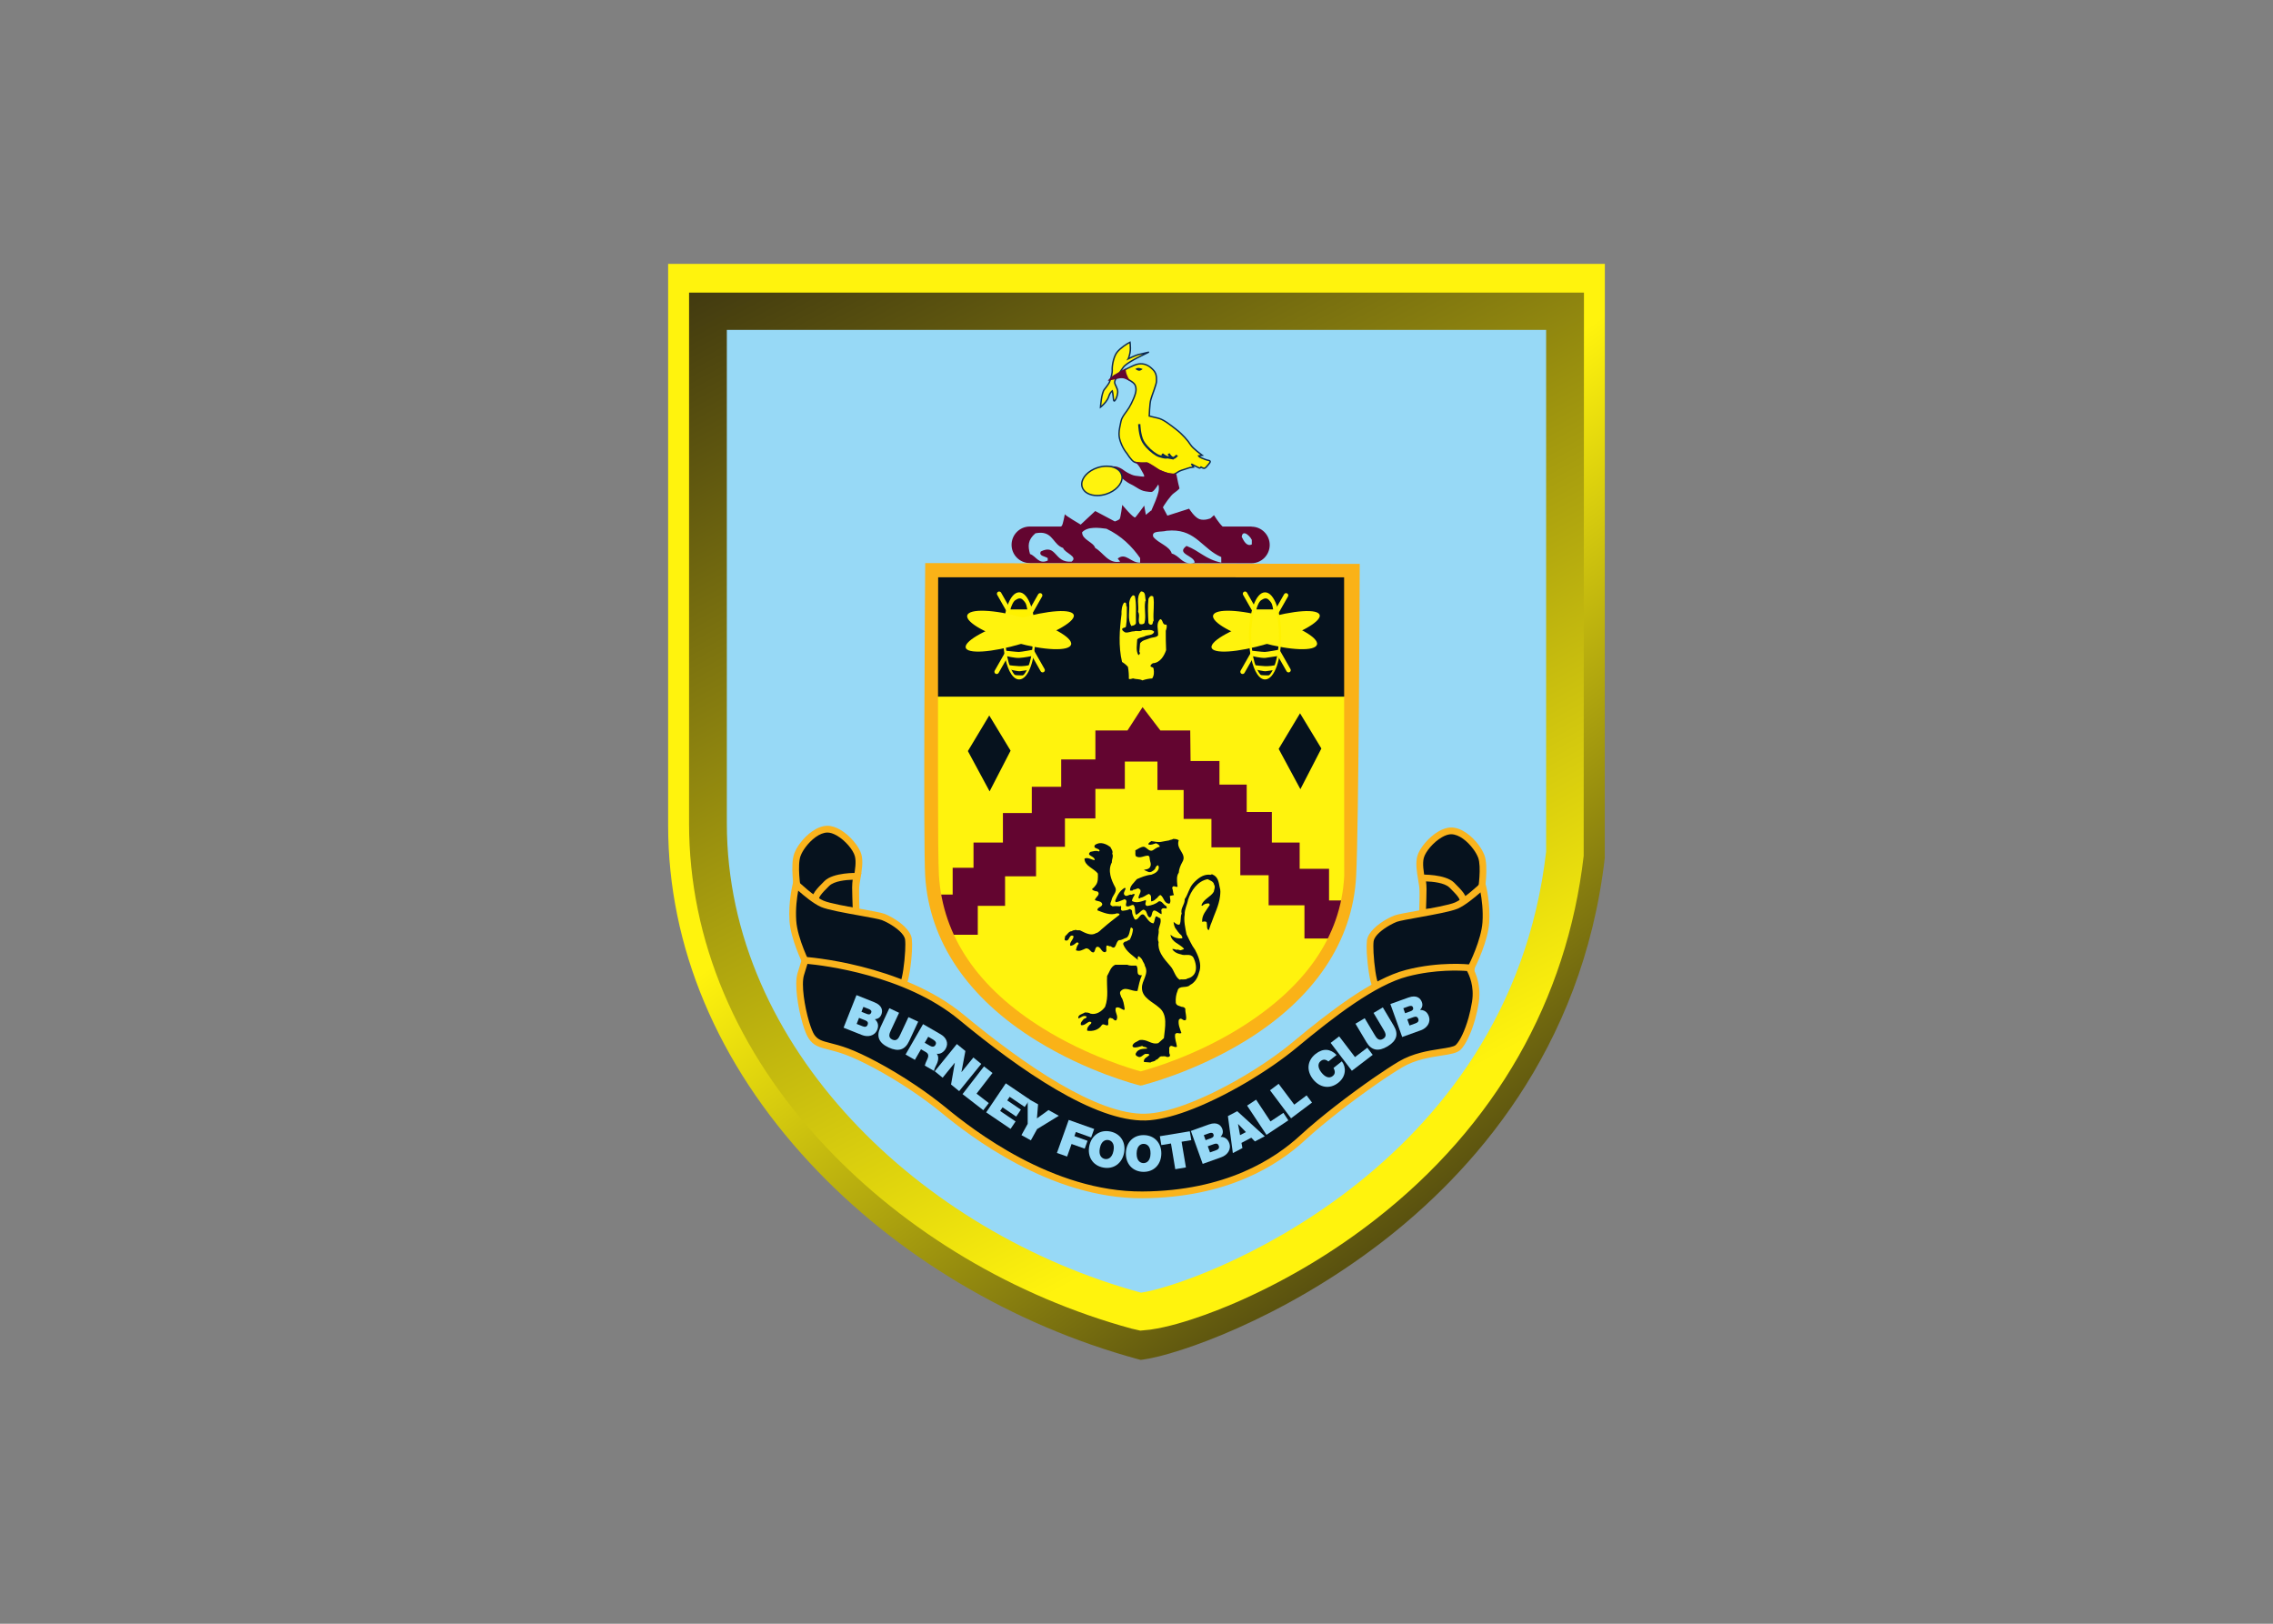 <svg clip-rule="evenodd" fill-rule="evenodd" stroke-linejoin="round" stroke-miterlimit="2" viewBox="0 0 560 400" xmlns="http://www.w3.org/2000/svg" xmlns:xlink="http://www.w3.org/1999/xlink"><rect x="0" y="0" width="560" height="400" fill="#808080" stroke="none"/><linearGradient id="a"><stop offset="0" stop-color="#241d10"/><stop offset="1" stop-color="#fff30d"/></linearGradient><linearGradient id="b" gradientTransform="matrix(-118.893 -164.041 164.041 -118.893 354.643 357.503)" gradientUnits="userSpaceOnUse" x1="0" x2="1" xlink:href="#a" y1="0" y2="0"/><linearGradient id="c" gradientTransform="matrix(143.724 263.37 263.37 -143.724 181.657 19.723)" gradientUnits="userSpaceOnUse" x1="0" x2="1" xlink:href="#a" y1="0" y2="0"/><path d="m164.608 65v138.316c0 29.855 12.09 58.636 34.968 83.227 21.071 22.672 49.745 39.809 80.734 48.269l.708.188.731-.096c8.452-1.21 33.919-9.863 58.611-28.846 22.069-16.973 49.52-47.174 55.007-94.667l.01-37.104.015-109.287z" fill="url(#b)" fill-rule="nonzero"/><path d="m169.764 72.083v130.79c0 28.646 11.596 56.132 33.519 79.453 19.853 21.131 46.659 37.098 75.492 44.971l2.164.495 2.42-.239.111-.017c8.495-1.21 19.503-5.965 22.673-7.396 11.733-5.282 22.826-11.98 32.94-19.896 29.319-22.953 46.982-53.875 51.089-89.405l.068-138.756" fill="url(#c)" fill-rule="nonzero"/><path d="m179.071 81.265h201.85v128.531c-9.125 79.003-86.687 106.771-99.808 108.645-54.208-14.8-102.042-60.384-102.042-115.571" fill="#97d9f6"/><path d="m278.393 84.316s.222 1.483 0 2.6c-.221 1.124-.443 1.491-.443 1.491s1.627-.819 2.446-1.04c.818-.222 2.079-.451 2.522-.597.443-.144-2.591 1.27-3.63 1.858-1.04.597-2.156 1.269-2.599 1.934-.443.673-2.079 2.829-2.079 3.57 0 .75.895 1.568.741 2.675-.144 1.117-.519 1.722-.741 1.943-.221.222-.298-.153-.366-1.116-.077-.971-.222-1.338-.222-1.338s-.451.367-.673.886c-.221.52-.298 1.04-.963 1.866-.673.818-1.261 1.261-1.261 1.261s.222-3.502.963-4.387c.742-.895 1.184-1.636 1.184-1.636s.818-2.012.75-3.127c-.076-1.116.367-3.349 1.185-4.389.817-1.039 2.522-2.155 3.186-2.454" fill="#fff30d"/><path d="m278.393 84.316-.17.025s.094.647.094 1.406c0 .375-.016.784-.094 1.133-.111.554-.213.92-.298 1.142l-.094.238-.025.06-.306.503.528-.264s1.636-.818 2.411-1.032c.81-.221 2.063-.443 2.531-.596l.015-.009-.024-.111v.119l.024-.009-.024-.111v.119-.17l-.068.153.068.016v-.17l-.068.153.068-.153h-.17l.102.153.068-.153h-.17.161l-.118-.12-.043.12h.161l-.118-.12.068.06-.052-.068-.015.009.068.06-.052-.068c-.196.128-2.718 1.312-3.647 1.849-1.047.596-2.164 1.26-2.658 1.985-.221.324-.741 1.04-1.21 1.764-.46.724-.877 1.431-.894 1.9.024.809.775 1.525.758 2.42l-.016.238c-.136 1.082-.502 1.653-.69 1.832l-.024.025.034.051v-.06l-.034.009.034.052v-.06.094l.059-.077-.059-.015v.093l.059-.076v.009-.009.009-.009c-.042-.06-.102-.443-.145-1.04-.076-.98-.23-1.372-.238-1.389l-.085-.221-.179.153c-.009.009-.477.392-.725.954-.229.554-.289 1.023-.937 1.824h.009-.009c-.324.4-.639.707-.86.92-.23.213-.367.315-.367.315l.103.136.17.01s.06-.87.204-1.841c.137-.98.401-2.079.725-2.446.75-.902 1.192-1.661 1.192-1.661l.01-.009.009-.018c0-.01.758-1.84.758-3.033v-.162l-.009-.248c-.009-1.133.435-3.126 1.159-4.029v.009-.009c.775-.997 2.488-2.122 3.118-2.403l-.068-.154-.17.025.17-.025-.068-.153c-.698.316-2.403 1.423-3.255 2.505v-.009c-.801 1.031-1.227 3.024-1.235 4.243l.009.264.009.145c0 .528-.179 1.269-.366 1.857-.188.596-.375 1.049-.375 1.049l.162.068-.145-.094c0 .009-.434.733-1.167 1.619-.426.519-.648 1.61-.801 2.615-.154.989-.205 1.866-.205 1.875l-.024.366.298-.221c.009-.01.614-.46 1.295-1.295.682-.836.775-1.406.98-1.901.102-.238.264-.443.392-.596l.23-.23-.102-.128-.162.06s.024.077.076.281c.043.205.094.529.137 1.006.025.392.059.69.102.903l.085.272.239.162.23-.111c.264-.264.639-.886.792-2.036l.019-.281c-.01-1.065-.784-1.849-.759-2.42-.009-.272.384-1.014.844-1.721s.98-1.414 1.201-1.755c.409-.613 1.508-1.287 2.548-1.875.468-.273 1.389-.732 2.189-1.124.401-.197.767-.375 1.04-.512l.324-.161.094-.052.033-.024.025-.025.051-.119-.103-.162-.068-.016-.093.025c-.418.136-1.688.366-2.514.588-.852.238-2.479 1.056-2.479 1.056l.076.154.145.093c.016-.025.239-.417.469-1.551.076-.383.102-.809.102-1.201 0-.784-.102-1.448-.102-1.457l-.034-.222-.205.094" fill="#0c2950" fill-rule="nonzero"/><path d="m293.085 115.21c.443-.076.963-.144.963-.144l-.52-.75s1.704.894 1.935.971c.22.077.442-.221.442-.221s.299.221.665.298c.375.068.75-.452 1.116-.895.367-.451.818-.894.077-1.039-.75-.154-1.116-.375-1.713-.597-.587-.221-.741-.528-.741-.528l.895-.145s-2.301-1.636-2.897-2.599c-.588-.971-2.002-2.607-3.562-3.791-1.551-1.193-3.11-2.462-4.447-2.761-1.338-.289-2.148-.519-2.148-.519s.069-2.897.367-4.014c.298-1.116 1.414-3.792 1.414-4.541 0-.742.145-1.857-.895-2.897-1.039-1.04-1.934-1.415-3.041-1.415-1.108 0-2.411.767-3.221 1.143-.818.365-1.304.86-2.198 1.303-.886.451-1.253.58-1.483.801-.222.222-.111.306-.111.306l.324.094s.937-.298 1.755-.443c.818-.153 1.517.401 2.48.997.963.597 1.346 1.082 1.346 2.198 0 1.117-1.039 3.272-1.713 4.388-.664 1.117-1.78 2.233-2.002 3.417-.222 1.193-.596 2.386-.443 3.647.145 1.269.963 3.127 1.926 4.243 0 0 1.014 1.679 1.772 2.096.767.417 2.573.281 3.059.281.485 0 .758.554 2.079 1.244 1.525 1.031 4.465 1.866 4.865 1.398.554-.213.826-.631 1.729-.903.904-.282 1.926-.623 1.926-.623" fill="#fff200"/><path d="m293.085 115.21.025.171c.442-.077.963-.145.963-.145l.272-.042-.673-.972-.145.094-.076.153c.009.009 1.687.886 1.951.98l.128.025c.332-.025.494-.298.511-.307l-.137-.102-.102.136c.009.009.316.239.733.324l.111.015c.503-.034.818-.562 1.176-.962.212-.281.486-.52.511-.852 0-.256-.23-.418-.537-.469-.724-.145-1.073-.358-1.687-.588-.273-.102-.443-.221-.537-.307l-.093-.11-.016-.016-.153.069.034.17.886-.145.409-.068-.341-.239s-.562-.409-1.21-.937c-.639-.52-1.363-1.176-1.636-1.619-.605-.988-2.019-2.633-3.604-3.834v-.009l.009.009c-1.559-1.193-3.118-2.471-4.516-2.787-1.337-.297-2.147-.519-2.147-.519l-.043.162.171.009c-.009 0 .077-2.905.366-3.979.137-.545.495-1.491.81-2.395.315-.911.596-1.746.605-2.189v-.537c.009-.707-.094-1.627-.946-2.479-1.048-1.065-2.011-1.474-3.161-1.466-1.184 0-2.488.792-3.289 1.159h-.009.009c-.852.383-1.338.877-2.207 1.304-.877.451-1.244.562-1.525.834l-.187.358.093.205.025.015.358.103.051.018.042-.018c.01 0 .938-.298 1.739-.435l.238-.024c.614-.01 1.253.46 2.113.997.946.604 1.253.979 1.261 2.053.01 1.031-1.014 3.204-1.678 4.303-.648 1.091-1.781 2.207-2.028 3.476-.179.989-.477 2.003-.477 3.076 0 .204.009.409.034.622v-.009.009c.153 1.312.98 3.178 1.968 4.328l.128-.11-.145.085c.016.009.997 1.679 1.84 2.156.52.281 1.364.324 2.071.324.469 0 .878-.016 1.065-.016.332-.043.665.511 2.003 1.227l.076-.153-.094.145c1.261.852 3.392 1.55 4.457 1.559.264-.01.476-.034.63-.196l-.128-.111.06.162c.613-.247.86-.639 1.721-.903.903-.282 1.926-.622 1.926-.622l-.051-.163.024.171-.024-.171-.051-.161c-.01 0-1.023.341-1.926.622v-.009c-.946.297-1.244.732-1.738.911l-.043.016-.035.034c0 .018-.135.077-.365.077-.938 0-3.085-.699-4.269-1.5l-.019-.019c-1.294-.665-1.517-1.227-2.155-1.269-.205 0-.605.024-1.065.024-.682 0-1.517-.059-1.909-.281-.332-.179-.775-.69-1.116-1.159-.341-.46-.588-.869-.588-.877l-.018-.019c-.946-1.082-1.756-2.939-1.892-4.149l-.034-.579c0-1.015.29-2.003.477-3.017.196-1.107 1.295-2.223 1.985-3.365.673-1.142 1.722-3.272 1.73-4.473.009-1.159-.443-1.755-1.431-2.344-.844-.519-1.5-1.039-2.293-1.048l-.298.025c-.835.153-1.772.451-1.781.451l.052.163.051-.163-.324-.093-.051.161.11-.136-.05.068h.085l-.035-.068-.05.068h.085l.009-.015.085-.103c.162-.178.537-.315 1.44-.767h-.009c.92-.451 1.406-.945 2.19-1.303.826-.384 2.113-1.125 3.152-1.125 1.074.009 1.9.341 2.923 1.363.767.776.843 1.56.843 2.241l-.009.538c.009.306-.264 1.183-.579 2.078s-.665 1.84-.818 2.42c-.307 1.159-.375 4.048-.384 4.056v.136l.128.034s.818.222 2.164.52c1.27.281 2.829 1.525 4.38 2.727 1.542 1.167 2.94 2.803 3.519 3.74v.009-.009c.647 1.031 2.931 2.642 2.94 2.659l.102-.146-.034-.17-.887.154-.23.034.103.204c.015.034.204.375.835.614.579.213.971.443 1.738.596.273.068.264.12.264.136.015.069-.205.367-.435.631-.34.435-.724.869-.911.835h-.043l-.417-.162-.171-.102-.145-.103-.102.137-.086.085-.152.077h-.016l-.051.162.051-.162c-.077-.025-.579-.273-1.022-.503-.452-.23-.878-.451-.878-.46l-.222.256.52.741.137-.094-.025-.171s-.52.069-.963.146h-.018l-.01.009" fill="#0c2950" fill-rule="nonzero"/><path d="m277.298 90.804c-.903.426-1.15.648-2.13 1.159s-1.593 1.176-1.866 1.406c-.323.272-.341.52-.341.52l.316-.145s1.559-.358 2.454-.529c.894-.17 1.627.051 2.692.725 0 0-.844-1.466-.988-2.224-.145-.767-.137-.912-.137-.912" fill="#630530"/><path d="m280.956 104.477c0 .009.068 2.65.87 4.124.11.205.247.409.4.622s.332.418.511.622c.946 1.065 2.198 2.003 2.957 2.241.23.068.417.128.579.17l-.179-.221.401-.375s.698.639 1.389.758l.119.025-.333-.503-.009-.009.469-.298.009.009.009.025.06.084c.179.265.673.938.937.776.494-.307.596-.528.596-.528l.478.281s-.162.332-.784.715l-.332.103.085.128-.639-.12-.767-.136-.247-.068.059.068h-.596s-.315 0-1.474-.358c-.835-.264-2.19-1.269-3.195-2.394-.196-.222-.384-.452-.546-.673-.17-.23-.315-.452-.443-.682v-.009c-.86-1.585-.937-4.363-.937-4.371" fill="#0c2950" fill-rule="nonzero"/><path d="m279.709 90.908s.35-.281.767-.281c.409 0 1.039.281 1.039.281s-.349.349-.766.417c-.418.069-1.04-.417-1.04-.417" fill="#0c2950"/><path d="m279.544 113.702s.92.793 1.261 1.423c.332.639.971 1.653 1.039 1.909.077.264.111.383-.111.383-.221-.009-1.005-.077-2.053-.229-1.048-.154-2.573-1.125-2.871-1.381-.299-.264-1.279-.827-2.063-.903-.783-.077-1.303-.077-1.303-.077s1.943 2.096 2.428 2.513c.486.41 1.721 1.501 2.803 1.986 1.082.486 2.199 1.534 3.579 1.721 1.389.188 1.534.299 2.062-.264.52-.563 1.04-1.423 1.04-1.423s.195.188.153 1.125c-.034.937-.673 2.471-.827 2.888-.144.409-1.115 2.582-1.303 3.034-.187.443-.486.75-.486.75s.154.255.707.255h1.347c.826 0 1.124-.187 1.124-.187s-.153-.674.222-1.765c.375-1.081 2.351-3.586 2.769-3.851.4-.263 1.525-1.158 1.525-1.312 0-.144-.221-.749-.332-1.346-.119-.605-.418-2.062-.418-2.062s.213-.179-1.022-.247c-1.236-.076-1.551-.273-3.144-.946-2.582-1.772-3.068-1.789-3.068-1.789s-1.022.059-1.431.025c-.418-.035-1.627-.231-1.627-.231" fill="#630530"/><path d="m276.332 116.914c.571 1.798-1.133 3.954-3.825 4.806-2.684.86-5.317.094-5.888-1.713-.571-1.806 1.142-3.953 3.826-4.805 2.684-.861 5.317-.094 5.887 1.712" fill="#fff30d"/><path d="m276.332 116.914-.162.051c.069.222.103.444.103.665.009 1.508-1.526 3.204-3.817 3.928-.725.23-1.449.341-2.122.341-1.772 0-3.178-.742-3.553-1.943-.068-.213-.102-.434-.102-.665-.009-1.507 1.525-3.203 3.817-3.927.724-.231 1.448-.341 2.121-.341 1.773 0 3.179.741 3.553 1.942l.162-.051.162-.051c-.451-1.406-2.027-2.189-3.877-2.189-.707 0-1.465.119-2.232.357-2.377.767-4.039 2.522-4.047 4.26 0 .265.034.52.119.767.452 1.406 2.02 2.19 3.877 2.19.707 0 1.466-.119 2.224-.358 2.386-.767 4.047-2.522 4.056-4.26 0-.256-.035-.52-.12-.767" fill="#0c2950" fill-rule="nonzero"/><path d="m276.489 124.377s-.392 3.23-.664 3.503c-.264.273-1.16.577-1.16.577l-4.832-2.565-3.585 3.34s-3.893-2.29-3.893-2.545c0-.248-.428 2.531-.794 2.906-.046.046-.147.078-.222.116h-7.627c-2.48 0-4.49 2.016-4.49 4.504 0 2.48 2.01 4.5 4.49 4.5v.034h39.573c-2.172.04-2.692-1.843-4.601-2.387-.546-1.874-3.283-2.488-4.553-4.115-.553-1.619 2.003-1.117 3.273-1.492.444-.047.868-.069 1.27-.072 6.033-.049 7.601 4.561 12.21 6.55v1.371c-4.005-.869-5.282-2.862-8.562-4.114-2.727 1.993 2.002 2.368 2.002 4.114-.386.094-.729.139-1.039.145h15.044c2.479 0 4.49-2.017 4.49-4.505 0-2.479-2.011-4.499-4.49-4.499v-.034h-7.113c-.945-.856-2.127-2.801-2.127-2.801l-.847.775s-1.514.657-2.758.197c-1.236-.469-2.517-2.565-2.517-2.565l-5.356 1.713-1.16-2.146-2.214 1.949-.659-1.054-1.275 1.054-.4-2.276s-1.836 2.525-2.194 2.892c-.375.375-3.22-3.07-3.22-3.07zm-7.065 5.659c1.096-.062 2.252.093 3.181.217 3.681 1.747 6.298 4.365 8.292 7.228v1.116c-2.3.129-3.527-2.606-5.529-.996l.611.746c-2.914.622-4.148-2.238-6.15-3.354-.461-1.5-3.23-1.994-3.23-3.869.695-.746 1.729-1.026 2.825-1.088zm-12.892 1.208c2.917.119 3.063 2.977 5.39 3.744.374 1.244 3.791 2.112 2.079 3.364-4.354.375-3.596-4.483-7.575-2.498-.571 1.125.945 1.127 1.703 1.622v.621c-2.275 1.005-2.843-1.115-4.36-1.617-.562-1.994-.563-3.487 1.328-5.106.545-.109 1.018-.147 1.435-.13zm49.91.13c.085-.02.178-.015.274.005.64.138 1.46 1.074 1.694 1.617v1.116c-1.252.622-1.993-.87-2.488-1.867.07-.561.264-.814.52-.871z" fill="#630530" fill-rule="nonzero"/><path d="m196.46 219.098s-.963-5.963 0-8.554c.972-2.573 4.346-6.288 7.404-6.288 3.051 0 6.911 4.039 7.558 6.45.639 2.429-.485 5.811-.647 8.555-.154 2.735.162 7.259.162 7.259l-13.505-3.391" fill="#06121e"/><path d="m197.24 210.837c-.852 2.284-.025 7.677.043 8.103l.834 3.503 11.921 2.99c-.086-1.534-.205-4.294-.094-6.22.06-1.005.239-2.053.418-3.119.306-1.866.63-3.757.255-5.155v-.016c-.418-1.568-2.377-3.903-4.49-5.113-.409-.229-.81-.408-1.193-.536-.375-.12-.733-.179-1.065-.179h-.009c-1.909 0-4.03 1.755-5.411 3.621-.272.366-.52.741-.724 1.099-.196.358-.366.698-.486 1.022m-1.602 8.385c0-.018-.997-6.178.043-8.964v-.009c.153-.4.358-.818.596-1.252.239-.418.52-.852.836-1.27 1.644-2.215 4.26-4.302 6.748-4.302h.009c.511 0 1.039.102 1.568.264.502.162 1.013.392 1.508.673 2.462 1.406 4.771 4.217 5.283 6.135v.016c.46 1.747.11 3.818-.231 5.854-.17 1.023-.34 2.037-.392 2.94-.153 2.683.162 7.14.162 7.157l.085 1.142-1.115-.281-13.514-3.383-.486-.128-.119-.494-.963-4.03" fill="#fab41d" fill-rule="nonzero"/><path d="m211.098 215.874s-5.47-.162-7.395 1.772c-1.934 1.935-3.059 3.068-2.735 4.354.323 1.295 3.698 1.619 5.146 1.934 1.449.324 4.823.486 4.823.486s-.162-4.03-.162-5.802c0-1.781.323-2.744.323-2.744" fill="#06121e"/><path d="m203.115 217.054c2.181-2.189 7.992-2.01 8.009-2.01l1.116.034-.349 1.057s-.281.826-.281 2.479c0 1.824.153 5.76.162 5.777l.034.903-.903-.042c-.01 0-3.451-.162-4.968-.503-.196-.043-.545-.102-.937-.179-1.841-.324-4.439-.793-4.84-2.36v-.009c-.23-.911.025-1.73.648-2.615.537-.75 1.312-1.543 2.309-2.532zm6.961-.34c-1.576.043-4.575.307-5.785 1.525-.946.938-1.687 1.688-2.122 2.309-.341.477-.485.878-.4 1.252.136.521 2.113.879 3.518 1.134.341.06.657.11 1.006.188.92.204 2.701.34 3.783.417-.051-1.312-.136-3.706-.136-4.925 0-.775.068-1.414.136-1.9" fill="#fab41d" fill-rule="nonzero"/><path d="m198.875 237.807s-3.212-6.288-3.536-10.966c-.324-4.677.801-9.031.801-9.031s3.86 3.706 6.433 4.831c2.573 1.134 13.189 2.582 14.962 3.23 1.772.647 5.947 3.067 6.271 5.487s-.478 9.679-1.287 10.966c-.801 1.294-2.088 2.095-2.088 2.095l-21.232-4.191" fill="#06121e"/><path d="m196.166 226.784c.307 4.508 3.434 10.626 3.443 10.642l.093.273.239 1.824 20.304 4.013c.375-.281 1.074-.86 1.568-1.653.511-.818 1.039-4.643 1.193-7.626.034-.596.051-1.141.042-1.619 0-.46-.024-.86-.059-1.167v-.009c-.196-1.414-2.224-2.956-3.945-3.944-.332-.188-.673-.359-.997-.521-.307-.144-.579-.264-.793-.34-.673-.247-2.871-.647-5.384-1.1-3.673-.655-8.001-1.439-9.612-2.138l-.015-.009c-1.823-.801-4.218-2.794-5.589-4.004-.299 1.611-.691 4.431-.486 7.378m1.908 11.274c-.468-.947-3.263-6.715-3.569-11.163-.333-4.813.826-9.279.826-9.287l.349-1.397 1.04.997c.009.008 3.732 3.595 6.169 4.669h.009l.009.009c1.432.622 5.666 1.388 9.262 2.036 2.59.469 4.856.877 5.649 1.167h.009c.281.111.605.239.938.4.332.162.698.358 1.099.589 2.062 1.167 4.49 3.11 4.771 5.172v.008c.043.367.069.835.077 1.371 0 .529-.009 1.109-.043 1.713-.162 3.187-.801 7.388-1.44 8.427-.911 1.448-2.351 2.36-2.36 2.36l-.281.171-.315-.06-21.233-4.192-.588-.12-.077-.596" fill="#fab41d" fill-rule="nonzero"/><path d="m364.938 219.52s.971-5.973 0-8.554c-.963-2.582-4.337-6.288-7.396-6.288-3.05 0-6.919 4.039-7.558 6.45-.647 2.419.478 5.811.639 8.555.162 2.735-.161 7.251-.161 7.251l13.513-3.383" fill="#06121e"/><path d="m365.719 210.677c1.039 2.786.043 8.955.043 8.972l-.01.06-.954 3.97c-.051.316-.282.597-.622.682l-13.514 3.383-.256.025c-.459-.034-.809-.434-.775-.886 0-.017.324-4.473.162-7.157-.051-.903-.221-1.917-.392-2.94-.34-2.028-.682-4.089-.23-5.836l.009-.035c.512-1.917 2.813-4.728 5.283-6.134.486-.281.997-.511 1.508-.673.521-.17 1.048-.264 1.568-.264 2.497 0 5.104 2.088 6.749 4.303.315.417.596.851.834 1.269.239.434.443.86.597 1.252zm-1.593 8.683c.076-.478.886-5.829.042-8.103h-.009c-.119-.316-.281-.665-.486-1.015-.204-.366-.443-.74-.724-1.107-1.38-1.866-3.493-3.621-5.41-3.621v-.009c-.341 0-.699.077-1.074.187-.384.129-.784.308-1.184.537-2.122 1.211-4.082 3.553-4.499 5.113l-.01.034c-.357 1.397-.042 3.289.273 5.138.171 1.065.349 2.113.409 3.118.111 1.926-.009 4.686-.094 6.22l11.929-2.99" fill="#fab41d" fill-rule="nonzero"/><path d="m350.306 216.29s5.469-.162 7.395 1.772c1.934 1.935 3.059 3.068 2.735 4.362-.315 1.287-3.697 1.612-5.146 1.935-1.449.324-4.823.477-4.823.477s.162-4.03.162-5.803c0-1.772-.323-2.743-.323-2.743" fill="#06121e"/><path d="m357.114 218.653c-1.219-1.218-4.21-1.474-5.786-1.525.068.494.128 1.133.128 1.9 0 1.219-.077 3.613-.128 4.925 1.082-.068 2.871-.204 3.783-.409.349-.077.664-.136 1.006-.196 1.406-.247 3.382-.605 3.518-1.125v-.008c.085-.367-.059-.768-.4-1.253-.443-.63-1.184-1.371-2.113-2.309h-.009zm-6.834-3.195c.016 0 5.82-.171 8.009 2.011.997 1.005 1.781 1.798 2.31 2.539.621.886.876 1.703.647 2.615v.009c-.4 1.567-2.999 2.037-4.84 2.361-.392.068-.741.136-.937.178-1.525.333-4.951.503-4.967.503-.452.017-.844-.332-.87-.792v-.103c.018-.323.163-4.004.163-5.751 0-1.644-.274-2.471-.282-2.479-.144-.435.093-.904.529-1.049" fill="#fab41d" fill-rule="nonzero"/><path d="m362.526 238.227s3.222-6.288 3.545-10.966c.315-4.678-.809-9.032-.809-9.032s-3.86 3.707-6.433 4.84c-2.573 1.125-13.19 2.573-14.963 3.221-1.763.648-5.947 3.068-6.27 5.487-.315 2.42.486 9.68 1.286 10.966.809 1.295 2.096 2.096 2.096 2.096l21.225-4.192" fill="#06121e"/><path d="m366.899 227.315c-.306 4.448-3.101 10.225-3.562 11.162l-.297 2.215c-.019.375-.29.699-.674.775l-21.233 4.193c-.196.034-.409 0-.596-.111-.009-.008-1.457-.912-2.361-2.36-.647-1.04-1.269-5.24-1.44-8.427-.024-.605-.042-1.184-.042-1.712.009-.529.034-1.006.077-1.373v-.008c.28-2.062 2.709-4.005 4.762-5.181.401-.229.776-.417 1.108-.579s.657-.298.938-.401h.009c.793-.289 3.05-.698 5.649-1.167 3.561-.638 7.771-1.397 9.227-2.019l.043-.026h.009c2.31-1.022 5.795-4.303 6.144-4.643l.4-.239c.443-.111.903.163 1.014.614.009.008 1.15 4.473.827 9.287m-5.096 10.498c.247-.478 3.135-6.28 3.434-10.608.205-2.949-.188-5.769-.486-7.379-1.371 1.209-3.766 3.203-5.589 4.004h-.009l-.01.009-.024.008c-1.637.699-5.939 1.474-9.594 2.139-2.505.452-4.704.844-5.377 1.091-.213.076-.486.196-.792.34-.324.153-.665.332-1.006.529-1.721.979-3.74 2.513-3.928 3.936l-.009.009c-.035.307-.06.707-.06 1.167-.01.477.009 1.022.042 1.619.154 2.982.682 6.807 1.194 7.626.493.792 1.192 1.38 1.567 1.652l20.305-4.012.247-1.824" fill="#fab41d" fill-rule="nonzero"/><path d="m198.336 236.561s23.483 1.585 38.522 14.025c15.038 12.431 33.144 24.922 45.38 24.598 10.02-.264 27.436-10.046 36.663-17.722 9.237-7.668 19.529-15.61 27.709-17.723 8.18-2.121 15.294-1.32 15.294-1.32.009 0 2.387 3.433 1.593 8.461-.792 5.026-2.641 9.525-4.225 11.11-1.586 1.594-8.444.793-14.246 4.235-5.803 3.442-17.408 11.903-24.011 17.987-6.595 6.083-18.848 13.999-39.519 14.144-22.477.145-42.406-15.456-48.864-20.756-8.7-7.141-18.993-12.696-24.003-14.545-5.018-1.857-7.123-1.33-8.708-3.706-1.585-2.386-3.697-11.912-2.641-15.345" fill="#06121e"/><g fill-rule="nonzero"><path d="m236.329 251.227c-13.378-11.068-33.537-13.419-37.397-13.777l-.861 2.795c-.707 2.317.162 7.736 1.27 11.468.222.732.443 1.389.665 1.935.204.519.409.937.596 1.217l.016.026c.843 1.27 1.985 1.56 3.91 2.054 1.159.298 2.582.656 4.38 1.32 3.656 1.346 10.072 4.636 16.649 9.066 1.287.861 2.573 1.764 3.826 2.693 1.295.954 2.556 1.934 3.775 2.922v.009c3.212 2.632 9.764 7.822 18.284 12.328 8.504 4.491 18.967 8.308 30.044 8.232 10.216-.068 18.336-2.054 24.726-4.772 6.365-2.709 11-6.152 14.238-9.142 4.78-4.405 12.159-10.046 18.097-14.153 1.151-.792 2.258-1.542 3.273-2.199 1.038-.681 1.976-1.261 2.786-1.746 3.502-2.07 7.302-2.658 10.216-3.11 1.866-.281 3.331-.511 3.833-.963l.028-.025v-.008l.009.008v-.008c1.04-1.04 2.233-3.554 3.118-6.689.171-.605.333-1.253.478-1.926.153-.698.281-1.372.383-2.019v-.009c.606-3.826-.732-6.629-1.244-7.549-1.601-.128-7.711-.452-14.612 1.338-3.98 1.03-8.512 3.502-13.198 6.663-4.721 3.195-9.577 7.08-14.179 10.897-6.697 5.564-17.662 12.236-27.061 15.644-1.849.673-3.629 1.218-5.316 1.602-1.696.392-3.298.631-4.772.673h-.034c-6.288.162-14.016-2.922-22.077-7.634-7.975-4.661-16.299-10.915-23.849-17.161m-37.933-15.498c.069.008 23.738 1.61 38.99 14.212 7.49 6.194 15.737 12.397 23.627 17.007 7.814 4.567 15.261 7.566 21.199 7.413l.035-.009c1.345-.034 2.845-.255 4.447-.622 1.619-.375 3.34-.903 5.121-1.55 9.219-3.341 19.98-9.893 26.567-15.363 4.626-3.851 9.534-7.762 14.306-10.991 4.822-3.256 9.517-5.811 13.718-6.894 8.324-2.155 15.575-1.346 15.592-1.346.255.026.477.17.614.375.162.247 2.522 3.876 1.703 9.049-.118.758-.255 1.465-.4 2.13-.144.673-.315 1.346-.502 2.019-.963 3.392-2.318 6.186-3.545 7.422h-.009l-.059.051c-.87.818-2.565 1.082-4.729 1.414-2.77.426-6.4.988-9.62 2.897-.819.485-1.738 1.057-2.718 1.704-1.006.647-2.096 1.381-3.238 2.173-5.879 4.064-13.19 9.654-17.91 14.008-3.358 3.093-8.145 6.654-14.723 9.448-6.562 2.795-14.894 4.832-25.366 4.909-11.4.076-22.128-3.834-30.827-8.427-8.674-4.584-15.311-9.85-18.558-12.508l-.009-.009c-1.218-1.006-2.462-1.96-3.698-2.871-1.261-.937-2.522-1.823-3.774-2.659-6.459-4.345-12.73-7.566-16.292-8.878-1.704-.63-3.092-.98-4.217-1.269-2.326-.597-3.69-.937-4.891-2.761l-.009-.009c-.256-.383-.511-.903-.758-1.525-.248-.605-.486-1.312-.716-2.079-1.176-3.962-2.07-9.798-1.261-12.431l1.056-3.443c.12-.374.478-.613.852-.587" fill="#fab41d"/><g fill="#97d9f6"><path d="m212.237 249.248 1.295.52c.52.205.903.188 1.108-.332.162-.409-.12-.682-.622-.886l-1.304-.511zm-1.184 2.991 1.448.571c.511.205 1.014.239 1.261-.375.187-.477.009-.843-.571-1.073l-1.551-.614zm-.043-7.097 4.379 1.747c2.105.835 2.079 2.198 1.755 3.024-.315.81-.886 1.091-1.601 1.176.613.537 1.056 1.38.596 2.556-.639 1.611-2.36 1.892-3.774 1.329l-4.533-1.806"/><path d="m223.978 256.489c-1.014 2.173-2.667 2.667-5.052 1.551-2.378-1.108-3.076-2.701-2.062-4.865l2.241-4.806 2.402 1.125-1.985 4.26c-.375.801-.844 1.798.324 2.344 1.141.528 1.61-.469 1.977-1.27l1.993-4.26 2.403 1.116"/><path d="m227.824 256.882 1.202.691c.425.247 1.056.512 1.439-.153.273-.477.171-.895-.707-1.406l-1.073-.614zm-.409-4.591 4.371 2.522c1.304.758 2.011 2.13 1.202 3.544-.452.775-1.279 1.389-2.199 1.227.486.605.469 1.517.019 2.497-.179.383-.682 1.278-.674 1.746l-2.291-1.32c.102-.443.281-.861.477-1.261.349-.75.707-1.534-.196-2.054l-1.219-.707-1.508 2.607-2.292-1.32"/><path d="m235.74 257.196 2.104 1.713-.971 5.172.025.017 2.914-3.587 1.943 1.576-5.445 6.706-2.002-1.628.928-5.325-.024-.017-2.974 3.664-1.943-1.585"/><path d="m242.425 262.706 2.096 1.619-3.928 5.087 3.016 2.326-1.354 1.755-5.113-3.962"/><path d="m247.799 266.873 5.896 3.987-1.235 1.833-3.707-2.505-.596.894 3.357 2.275-1.151 1.705-3.365-2.275-.596.894 3.808 2.573-1.235 1.84-6.007-4.072"/><path d="m253.195 276.854v-6.237l2.557 1.423-.282 3.477 2.847-2.062 2.539 1.414-5.343 3.272-1.542 2.778-2.318-1.287"/><path d="m263.303 275.885 6.271 2.233-.75 2.087-3.766-1.346-.358 1.014 3.238 1.159-.699 1.934-3.238-1.15-1.099 3.093-2.505-.887"/><path d="m272.19 285.505c.665.136 1.773-.103 2.139-1.994.375-1.892-.562-2.531-1.219-2.659-.664-.128-1.772.111-2.138 1.994-.375 1.892.554 2.522 1.218 2.659m1.338-6.766c2.565.511 3.911 2.701 3.408 5.283-.511 2.59-2.59 4.098-5.163 3.595-2.565-.502-3.92-2.7-3.408-5.282.511-2.59 2.59-4.107 5.163-3.596"/><path d="m281.703 286.523c.673.017 1.721-.418 1.755-2.335.034-1.925-.988-2.394-1.67-2.403-.673-.017-1.713.409-1.756 2.335-.034 1.925.997 2.394 1.671 2.403m.128-6.894c2.624.052 4.336 1.97 4.286 4.611-.052 2.632-1.833 4.49-4.457 4.438-2.616-.051-4.328-1.968-4.277-4.609.051-2.633 1.832-4.49 4.448-4.44"/><path d="m288.495 281.694-2.377.393-.366-2.182 7.378-1.218.367 2.181-2.386.392 1.065 6.33-2.624.436"/><path d="m298.106 283.892 1.466-.528c.52-.179.92-.494.699-1.117-.171-.476-.554-.638-1.142-.425l-1.568.554zm-1.082-3.025 1.312-.468c.529-.196.802-.461.614-.98-.153-.409-.545-.435-1.048-.256l-1.321.478zm-3.629-2.266 4.43-1.594c2.131-.766 3.025.282 3.315 1.109.298.818.06 1.405-.426 1.951.818-.009 1.704.332 2.138 1.525.58 1.627-.519 2.974-1.951 3.485l-4.593 1.644"/><path d="m306.951 278.879-1.926-1.993-.016.008.503 2.743 1.44-.758zm-4.432-3.936 2.293-1.21 6.791 6.177-2.429 1.278-.894-.92-2.42 1.278.239 1.27-2.361 1.244"/><path d="m307.249 272.361 2.216-1.465 3.545 5.359 3.177-2.113 1.219 1.849-5.385 3.57"/><path d="m312.895 268.586 2.122-1.592 3.851 5.129 3.042-2.284 1.329 1.773-5.163 3.877"/><path d="m327.273 261.494c-.238-.213-1.014-.81-1.875-.128-.971.775-.537 1.968.188 2.871.724.912 1.789 1.611 2.76.835.699-.554.58-1.261.197-1.993l2.044-1.627c1.083 1.362 1.125 3.689-.843 5.257-2.181 1.737-4.644 1.175-6.237-.819-1.687-2.13-1.474-4.601.605-6.254 1.858-1.465 3.655-1.295 5.181.247"/><path d="m327.829 256.911 2.104-1.61 3.894 5.104 3.033-2.309 1.337 1.763-5.137 3.92"/><path d="m343.397 252.716c1.227 2.053.707 3.706-1.551 5.053-2.258 1.346-3.961 1.022-5.189-1.031l-2.709-4.55 2.274-1.355 2.412 4.039c.451.758 1.014 1.703 2.122 1.039 1.073-.639.511-1.585.059-2.343l-2.411-4.039 2.284-1.364"/><path d="m347.264 252.629 1.466-.528c.52-.188.92-.495.691-1.125-.171-.477-.546-.639-1.134-.426l-1.568.562zm-1.09-3.025 1.32-.477c.52-.188.802-.452.614-.971-.153-.417-.545-.435-1.057-.256l-1.311.477zm-3.629-2.266 4.438-1.594c2.13-.775 3.017.273 3.315 1.1.299.826.059 1.406-.426 1.951.818-.009 1.704.332 2.138 1.525.58 1.627-.519 2.973-1.951 3.485l-4.601 1.653"/></g></g><path d="m228.926 170.637v45.602s3.749 17.1 6.765 20.134c3.033 3.033 15.729 17.705 20.569 19.886 4.839 2.182 25.229 11.094 25.229 11.094l26.78-12.55 14.272-13.097 7.975-11.886 2.181-8.733.247-17.22.477-34.687-104.521-.094" fill="#fff30d"/><path d="m229.211 140.434h103.669v31.185h-103.669z" fill="#06121e" fill-rule="nonzero"/><path d="m229.963 220.366h4.746v-6.603h5.137v-6.212h7.243v-7.259h7.115v-6.475h7.242v-6.732h8.427v-7.14h7.907l3.715-5.751 4.388 5.751h7.353l.085 7.532h7.115v5.811h6.714v6.74h6.195v7.523h6.85v6.476h7.242v7.796h4.218s-.4 3.698-1.321 5.939c-.92 2.249-2.633 3.434-2.633 3.434h-6.322v-8.188h-8.827v-7.396h-6.978v-6.868h-7.115v-7.004h-6.85v-7.131h-6.45v-6.996h-8.035v6.732h-7.251v7.267h-7.507v6.996h-7.114v7.268h-7.635v7.268h-6.722v7.132h-6.323s-2.632-3.306-3.425-5.547c-.792-2.249-1.184-4.363-1.184-4.363" fill="#630530"/><path d="m290.411 206.996c-.808 2.241 2.114 3.306.895 5.342-.451.818-.852 1.755-.895 2.65-.57.776-.451 1.874-.365 2.939l.076.486c-.443.29-1.091-.571-1.338.332.247.529.162 1.219.443 1.747l-1.014.213c0 .733.367 1.261-.076 1.909-1.389 0-1.304-1.466-2.198-2.122-.529.051-.733.784-1.185.946-.247.324-.69.571-1.133.613-.128-.698.238-1.559-.614-1.84-.699.281-1.261.86-2.036.937-.077.205-.281.162-.443.162-.162-.732.647-1.304.443-2.079-.247-.204-.401-.451-.733-.366-.324.162-.724.332-1.014.289-.162.409-.528.162-.818.239-.077-1.184.98-1.909 1.67-2.812 1.142-.485 2.232-.98 3.579-1.099.817-.29 1.712-.741 1.832-1.678.042-.239-.043-.486-.205-.648-.443.12-.604.571-.733.937-.485.486-1.133.98-1.746.648-.281-.119-.613-.281-.895-.4v-.085c.485-.086 1.184-.12 1.466-.733.366-.733-.086-1.27-.128-2.003 0-.281-.034-.528-.324-.733-1.133-.043-1.951.776-3.05.163-.282-.444-.077-.896-.162-1.466.69-.324 1.303-.895 2.121-.895.767.205 1.296 1.304 2.156.895.562-.324 1.014-.775 1.747-.895-.043-.452-.613-.699-.895-.86-.69.161-1.218.536-1.917.29 0-.452.494-.572.733-.819.937.119 1.627.367 2.564.162.571-.128 1.143-.204 1.79-.324.289-.204.732-.127 1.022-.374.486 0 .972.042 1.38.332" fill="#06121e"/><path d="m270.651 207.753c-.331.07-.649.217-.943.462-.409.937.928.614 1.218 1.347l-.202.202c-.733-.323-1.347-.041-2.079.087-1.176.98 1.097.979 1.063 2.036-.775-.043-1.712-.809-2.521-.366 0 1.798 2.354 2.411 3.291 3.672.043 1.065.083 2.165-.572 2.94-.197.281-.528.648-.809.809v.212c.324.281.809.408 1.261.442.937.733-.454 1.39-.616 2.123.613.366 1.672.165 1.834 1.068-.205.809-1.184.569-1.218 1.463 1.5.571 3.167 1.345 4.88.732.204.119.725-.043.529.409-1.303 1.023-2.77 2.124-3.946 3.181-.571.409-1.096 1.181-1.829 1.309-1.184.767-2.684-.084-3.826-.655-.323-.162-.855.088-1.179-.202-.204.29-.698-.001-.852.366-.818-.043-1.142.818-1.713 1.227 0 .367-.243.773-.038 1.02.937.367.934-.74 1.463-1.107.204-.076.53-.117.649.164-.076.861-1.103 1.472-.813 2.281.528.043 1.102-.365 1.468-.731.239-.162.649-.078.573.288-.452.486-.455.937-.66 1.55.938.409 1.589-.086 2.483-.452.699-.043 1.021.571 1.43.895.929.494.647-.895 1.217-1.261 1.014-.247 1.098 1.389 2.07 1.304.528-.162.208-.808.293-1.217 0-.904.646-.084 1.097-.246 1.457 1.219 1.133-1.306 2.113-1.511.605.042 1.263-.492 1.834-.611.733-.614.687-1.756 1.01-2.488.248-.043.368.246.53.365-.085.938-.366 1.834-.809 2.652-.452.043-.698.495-1.184.453-.119.118-.442.278-.442.567.366 1.04 1.029 1.781 1.804 2.445.584.508 1.225.978 1.843 1.502-.054-.299-.165-.742.178-.929.358.247.768.611.929 1.02.171.486.569.854.611 1.391 1.099 1.917-.808 3.587-.731 5.419 0 2.454 2.725 3.465 4.148 4.769 2.317 1.755 1.509 4.987 1.261 7.594l-1.381 1.227c-1.755.485-2.727-1.107-4.644-.741-.647.452-1.504.569-1.742 1.429l.279.366c.775.085 1.423-.161 2.156-.366.332.409 1.023.089 1.227.66-1.014.076-2.201-.002-2.772 1.097-.239.409.044.733.453.861.689.444 1.22-.412 1.833-.659.323.077.811-.159 1.016.25-.452.571-1.51.776-1.348 1.747l1.627.125c.366-.332 1.057-.16 1.304-.654.571-.043.732-.69 1.261-.852.452.043.938-.161 1.381.12.451.085.98-.001.818-.572-.281-.452-.078-1.099-.164-1.627.401-1.141 1.135.077 1.911-.289-.12-1.099-.604-1.919-.443-3.104.486-.613.935.044 1.54-.288-.323-1.014-.849-2.035-.645-3.22.648-.894 1.01.452 1.742 0 .282-.851-.201-1.749-.125-2.729-.153-.375-.561-.491-.885-.491-.528-.238-1.349-.282-1.468-1.015-.085-1.065.077-2.088.443-2.94.29-1.465 2.285-.53 3.061-1.425 1.218-.622 1.866-1.76 2.189-2.979.665-1.627.195-3.248-.462-4.697h-4.446l.51.13c.937.443 2.242-.334 3.017.732.605 1.141 1.012 2.972.246 4.114-.409.614-1.053.983-1.709 1.102-.409.409-1.382.085-1.91.289-1.142-.733-1.348-2.326-2.243-3.306-.818-.955-1.737-1.953-2.334-3.061-.469-.877-.742-1.832-.597-2.897-.451-.98.17-1.96 0-2.94.085-.972.775-1.917.409-2.931-.409-.043-.611-.491-1.097-.448-.29.452-.249 1.18-.573 1.709-1.141-.12-1.668-1.462-2.358-2.118-.733-.486-1.219.816-1.747 1.097-.128.085-.487.17-.572-.077-.324-.613-.612-1.267-.612-1.915 0-.332-.358-.41-.563-.529-.528.323-1.143.366-1.756.442-.733-.119-.162-.851-.443-1.217l-.168.12c-.648-.085-1.297-.085-1.868 0l-.442-.284c-.29-.375.12-.827.197-1.27.162-1.099 1.509-1.992.895-3.143-.971-1.789-1.912-4.114-.813-6.15-.086-.657.485-1.518.077-2.122.289-.58-.239-1.185-.443-1.637-.824-.639-1.923-1.125-2.916-.914zm9.702 28.726c.007.027.01.067.016.091v-.082c-.006-.005-.009-.005-.016-.01z" fill="#06121e"/><path d="m290.467 234.978c-.656-.196-1.261-.528-1.687-1.184.409-.034.698.042 1.099.204.375-.281.818.324 1.261 0 .204-.077.452-.077.571-.281-1.014-1.184-3.127-1.593-3.331-3.476.733.741 1.789 1.022 2.845.903.247-.281-.128-.494-.161-.733-.648-.452-1.1-1.27-1.543-1.84-.213-.444-.375-1.014-.375-1.466.41.332.937.818 1.466.656.452-.903.127-1.84.528-2.735-.401-1.261.818-2.198.733-3.51.86-1.228 1.057-2.693 2.036-3.835 1.142-1.261 2.48-2.326 4.107-2.206.247.17.494-.239.733-.034 1.389.57 1.508 1.959 1.747 3.135.247.741.17 1.432.085 2.207-.282 2.369-1.381 4.362-2.113 6.527-.29.613-.409 1.226-.648 1.831-.614-.204-.366-1.175-.528-1.917-.247-.366-.776-.204-1.108-.119-.153-1.67 1.022-2.812 1.832-4.115.086-.128-.077-.409-.281-.452-.69.043-1.014.162-1.551.614l-.196-.162c.571-1.551 2.275-2.003 3.05-3.306.077-.529.452-1.227.077-1.755-.119-.818-1.013-1.023-1.585-1.347-2.479.443-4.106 2.855-4.839 5.096-.204 1.226-.852 2.249-.818 3.595-.281 1.551.161 3.425.451 4.891.69 1.304 1.219 2.65 2.114 3.834.161.316.323.639.477.98" fill="#06121e"/><path d="m277.313 218.783c-.043.571-.571 1.023-.366 1.551.528.894 1.175-.162 1.908.085.17-.204.613-.247.733-.085-.281.528-.691 1.056-.691 1.636 1.143.605 2.199.119 3.375-.247.247.443-.529 1.184.366 1.465 1.057-.162 2.037-.451 2.846-1.141.775-.247 1.185.937 1.84 1.141 0 .205.316.452 0 .614-.408-.077-1.141-.205-1.226.451.128.239.043.614.085.938-.657-.162-1.142-.903-1.917-.903-.691.451-.281 1.67-1.091 1.712-.818-.528-.451-1.832-1.551-1.909-.613.324-1.099 1.057-1.747 1.262-.451-.733 0-1.799-.656-2.446-.647 0-1.099.647-1.788.281-.206-.613.527-1.388-.367-1.67-.733.247-1.381.648-2.199.733l-.119-.366c.528-1.261 1.014-2.361 2.284-3.145" fill="#06121e"/><path d="m277.76 237.67c.613.29 1.423.205 2.189.205.733.775-.357 2.53 1.389 2.368-.571 1.219-.809 2.65-1.099 3.869-1.457.204-3.17-1.381-4.269.247-.128.537.162.775.247 1.227.563.775.69 1.832.852 2.812.043.17 0 .494-.289.366-.605-.238-1.134-.809-1.824-.528-.494.937.648 1.917.162 2.939-.204.443-.613.077-.818-.085-.119-.281-.528-.204-.809-.366-.775.366-.29 1.227-.494 1.798-.563.323-1.1-.529-1.543 0-.775 1.218-2.24 1.593-3.578 1.388-.205-.613.409-1.355.929-1.755l.085-.247c-.12-.162-.281-.247-.529-.204-.732.289-1.261 1.022-2.036.818-.239-.614.366-1.057.656-1.475.239-.204.733-.161.733-.613-.776-.486-1.389.29-2.037.452-.204-.938 1.014-1.057 1.585-1.466.452 0 1.023 0 1.389.281 1.38.375 2.803-.528 3.613-1.67.937-2.564.332-4.772.494-7.583.571-.938.852-2.25 1.985-2.778" fill="#06121e"/><path d="m243.723 176.253-5.266 8.768 5.351 9.927 5.172-10.021" fill="#06121e"/><path d="m320.293 175.716-5.266 8.768 5.351 9.927 5.172-10.021" fill="#06121e"/><path d="m245.681 146.542c-.154-.264-.06-.605.204-.759.273-.144.605-.059.759.214l10.709 18.822c.154.264.06.604-.212.749-.256.154-.597.06-.75-.204" fill="#fff30d" fill-rule="nonzero"/><path d="m246.031 165.763c-.154.264-.486.358-.759.205-.263-.146-.357-.486-.204-.758l10.71-18.814c.154-.273.486-.358.759-.213.264.153.358.494.204.758" fill="#fff30d" fill-rule="nonzero"/><path d="m247.402 156.667c0-5.777 1.652-10.455 3.689-10.455 2.045 0 3.698 4.678 3.698 10.455s-1.653 10.455-3.698 10.455c-2.037 0-3.689-4.678-3.689-10.455" fill="#fff200"/><path d="m247.455 157.954s2.437.46 3.63.435c1.202-.034 3.63-.597 3.63-.597s.085.436.034.938c-.06.511-.162 1.312-.162 1.312s-2.991.562-3.579.562-3.391-.324-3.391-.324" fill="#06121e"/><path d="m247.805 161.597s2.138.537 3.306.477c1.176-.051 3.237-.477 3.237-.477s-.323 1.738-.511 2.088c-.187.349-2.241.451-2.701.425-.451-.024-2.667-.187-2.743-.323-.085-.128-.563-1.952-.588-2.19" fill="#06121e"/><path d="m248.872 164.943s1.952.503 2.48.401c.537-.102 1.925-.213 2.028-.401l-.801 1.313c-.179.187-1.44.101-1.755.101-.324 0-1.125-.051-1.338-.263-.213-.213-.699-1.014-.699-1.125" fill="#06121e"/><path d="m249.013 149.863s.486-1.628 1.142-2.02c.656-.4 1.227-.707 1.883-.042.656.656.741.962.877 1.491.128.528.179.835.179.835h-4.124" fill="#06121e"/><g fill="#fff30d"><path d="m263.883 158.79c-.477 1.704-6.587 1.475-13.658-.511-7.064-1.993-12.398-4.984-11.921-6.688.469-1.705 6.587-1.474 13.65.519 7.064 1.986 12.406 4.977 11.929 6.68"/><path d="m264.561 151.587c-.238-1.696-6.39-1.303-13.752.878-7.361 2.172-13.138 5.317-12.9 7.004.23 1.695 6.391 1.303 13.752-.878 7.362-2.173 13.139-5.309 12.9-7.004"/><path d="m247.678 156.644v.009c0 3.971.784 7.405 1.934 9.108.213.316.435.571.665.75.264.204.545.315.818.315.886 0 1.721-1.098 2.351-2.879.657-1.857 1.065-4.439 1.065-7.294v-.009c0-2.854-.408-5.427-1.065-7.293-.63-1.781-1.465-2.88-2.351-2.88-.895 0-1.721 1.099-2.352 2.871-.656 1.875-1.065 4.448-1.065 7.302m-.554.009v-.009c0-2.922.418-5.563 1.099-7.481.708-2.002 1.722-3.246 2.872-3.246s2.164 1.244 2.871 3.246c.682 1.918 1.099 4.559 1.099 7.481v.009c0 2.914-.417 5.564-1.099 7.481-.707 2.002-1.721 3.246-2.871 3.246-.409 0-.793-.153-1.15-.426-.282-.221-.546-.511-.793-.877-1.21-1.79-2.028-5.351-2.028-9.424" fill-rule="nonzero"/><path d="m282.282 147.909-.128.264c-.306 1.849.264 3.612-.178 5.249-.171.392-.793.434-1.185.306-.571-1.014.179-1.985-.4-3.042.272-1.542-.571-3.57.706-4.984 1.321 0 .921 1.457 1.185 2.207"/><path d="m279.603 146.89c.443 1.9.179 4.372.264 6.57 0 .264-.315.485-.485.571l-.656.178c-1.014-1.67-.358-3.749-.529-5.725.136-.759.307-1.329.878-1.815.222-.043.392.051.528.221"/><path d="m284.132 146.98c.349 1.892-.085 3.707.085 5.948-.307.273-.085.793-.486.929-.392.136-.698-.136-.783-.443-.094-1.892-.222-3.834 0-5.905.212-.392.57-1.014 1.184-.529"/><path d="m277.625 149.492c0 1.68.043 3.222-.222 4.849-.17.443-.749.136-.963.665.086.392.478.613.793.792.835.136 1.406-.307 2.147-.264.665-.264 1.5.179 2.07-.307.964.128 2.241-.358 2.897.392-.264 1.013-1.661.707-2.462 1.192-.571.222-1.227.222-1.712.708-.043 1.363-.393 2.735.306 3.877.222-.128.571-.486.222-.792l.179-2.113c.57-.844 1.576-.887 2.454-1.279.536-.222 1.584-.136 1.985-.707.085-1.457-.614-2.863.528-3.97.75.042.4 1.542 1.534 1.328.179.435 0 1.058-.171 1.535 0 1.508 0 3.263.086 4.762-.486 1.415-1.491 3.136-3.255 3.221-.307.179-.486.35-.614.664.128.436.793.171.793.793.127.75.127 1.585-.35 2.292-.835.042-1.678.221-2.42.485-.664-.399-1.542-.221-2.24-.485-.401 0-.708.307-1.1.086.043-.835-.042-2.028-.221-2.949-.435-.486-.929-.886-1.449-1.192-.928-3.928-.613-7.984-.136-11.733-.042-.964.085-2.113.614-2.863.835-.264.357.75.707 1.013"/><path d="m306.263 146.542c-.153-.264-.06-.605.204-.759.273-.144.605-.059.759.214l10.71 18.822c.154.264.06.604-.204.749-.264.154-.606.06-.758-.204" fill-rule="nonzero"/><path d="m306.613 165.763c-.153.264-.485.358-.758.205-.264-.146-.35-.486-.205-.758l10.711-18.814c.153-.273.494-.358.758-.213.264.153.358.494.204.758" fill-rule="nonzero"/><path d="m307.983 156.667c0-5.777 1.653-10.455 3.69-10.455 2.045 0 3.698 4.678 3.698 10.455s-1.653 10.455-3.698 10.455c-2.037 0-3.69-4.678-3.69-10.455"/></g><path d="m308.041 157.954s2.428.46 3.629.435c1.202-.034 3.63-.597 3.63-.597s.085.436.024.938c-.05.511-.153 1.312-.153 1.312s-2.991.562-3.579.562-3.391-.324-3.391-.324" fill="#06121e"/><path d="m314.928 161.597s-.323 1.738-.502 2.088c-.188.349-2.25.451-2.701.425-.452-.024-2.667-.187-2.744-.323-.085-.128-.57-1.952-.597-2.19 0 0 2.139.537 3.315.477" fill="#06121e"/><path d="m309.456 164.943s1.942.503 2.479.401 1.926-.213 2.037-.401l-.802 1.313c-.195.187-1.448.101-1.772.101-.315 0-1.116-.051-1.329-.263-.213-.213-.698-1.014-.698-1.125" fill="#06121e"/><path d="m309.598 149.863s.478-1.628 1.134-2.02c.664-.4 1.236-.707 1.892-.042.655.656.741.962.877 1.491.128.528.171.835.171.835h-4.116" fill="#06121e"/><path d="m324.465 158.79c-.477 1.704-6.586 1.475-13.649-.511-7.073-1.993-12.406-4.984-11.937-6.688.476-1.705 6.594-1.474 13.657.519 7.064 1.986 12.407 4.977 11.929 6.68" fill="#fff30d"/><path d="m325.145 151.587c-.239-1.696-6.391-1.303-13.752.878-7.363 2.172-13.139 5.317-12.91 7.004.24 1.695 6.4 1.303 13.761-.878 7.362-2.173 13.139-5.309 12.901-7.004" fill="#fff30d"/><path d="m308.257 156.644v.009c0 3.971.792 7.405 1.942 9.108.205.316.435.571.665.75.264.204.537.315.81.315.895 0 1.721-1.098 2.351-2.879.656-1.857 1.065-4.439 1.065-7.294v-.009c0-2.854-.409-5.427-1.065-7.293-.63-1.781-1.456-2.88-2.351-2.88-.886 0-1.722 1.099-2.352 2.871-.656 1.875-1.065 4.448-1.065 7.302m-.554.009v-.009c0-2.922.426-5.563 1.099-7.481.707-2.002 1.721-3.246 2.872-3.246 1.158 0 2.163 1.244 2.88 3.246.673 1.918 1.09 4.559 1.09 7.481v.009c0 2.914-.417 5.564-1.09 7.481-.717 2.002-1.722 3.246-2.88 3.246-.41 0-.793-.153-1.151-.426-.272-.221-.536-.511-.783-.877-1.21-1.79-2.037-5.351-2.037-9.424" fill="#fff200" fill-rule="nonzero"/><path d="m227.931 140.397c-.019 2.752-.494 67.534.009 75.44 1.005 16.028 10.472 30.035 27.385 40.49 12.636 7.813 24.786 10.881 25.289 11.008l.408.094.401-.094c.52-.127 12.755-3.161 25.443-10.948 16.989-10.446 26.405-24.471 27.248-40.566.647-12.406.877-74.572.877-75.203l.009-1.703-107.052-.205-.015 1.687zm29.106 112.991c-16.121-9.986-24.769-22.69-25.715-37.763-.162-2.591-.222-11.751-.222-22.827 0-19.163-.009-43.965.034-50.594l100.014.018.025 73.6c-.793 15.115-9.833 27.649-26.005 37.618-11.034 6.799-22 9.918-24.139 10.489-2.13-.58-13.01-3.732-23.993-10.54" fill="#fab217"/></svg>
